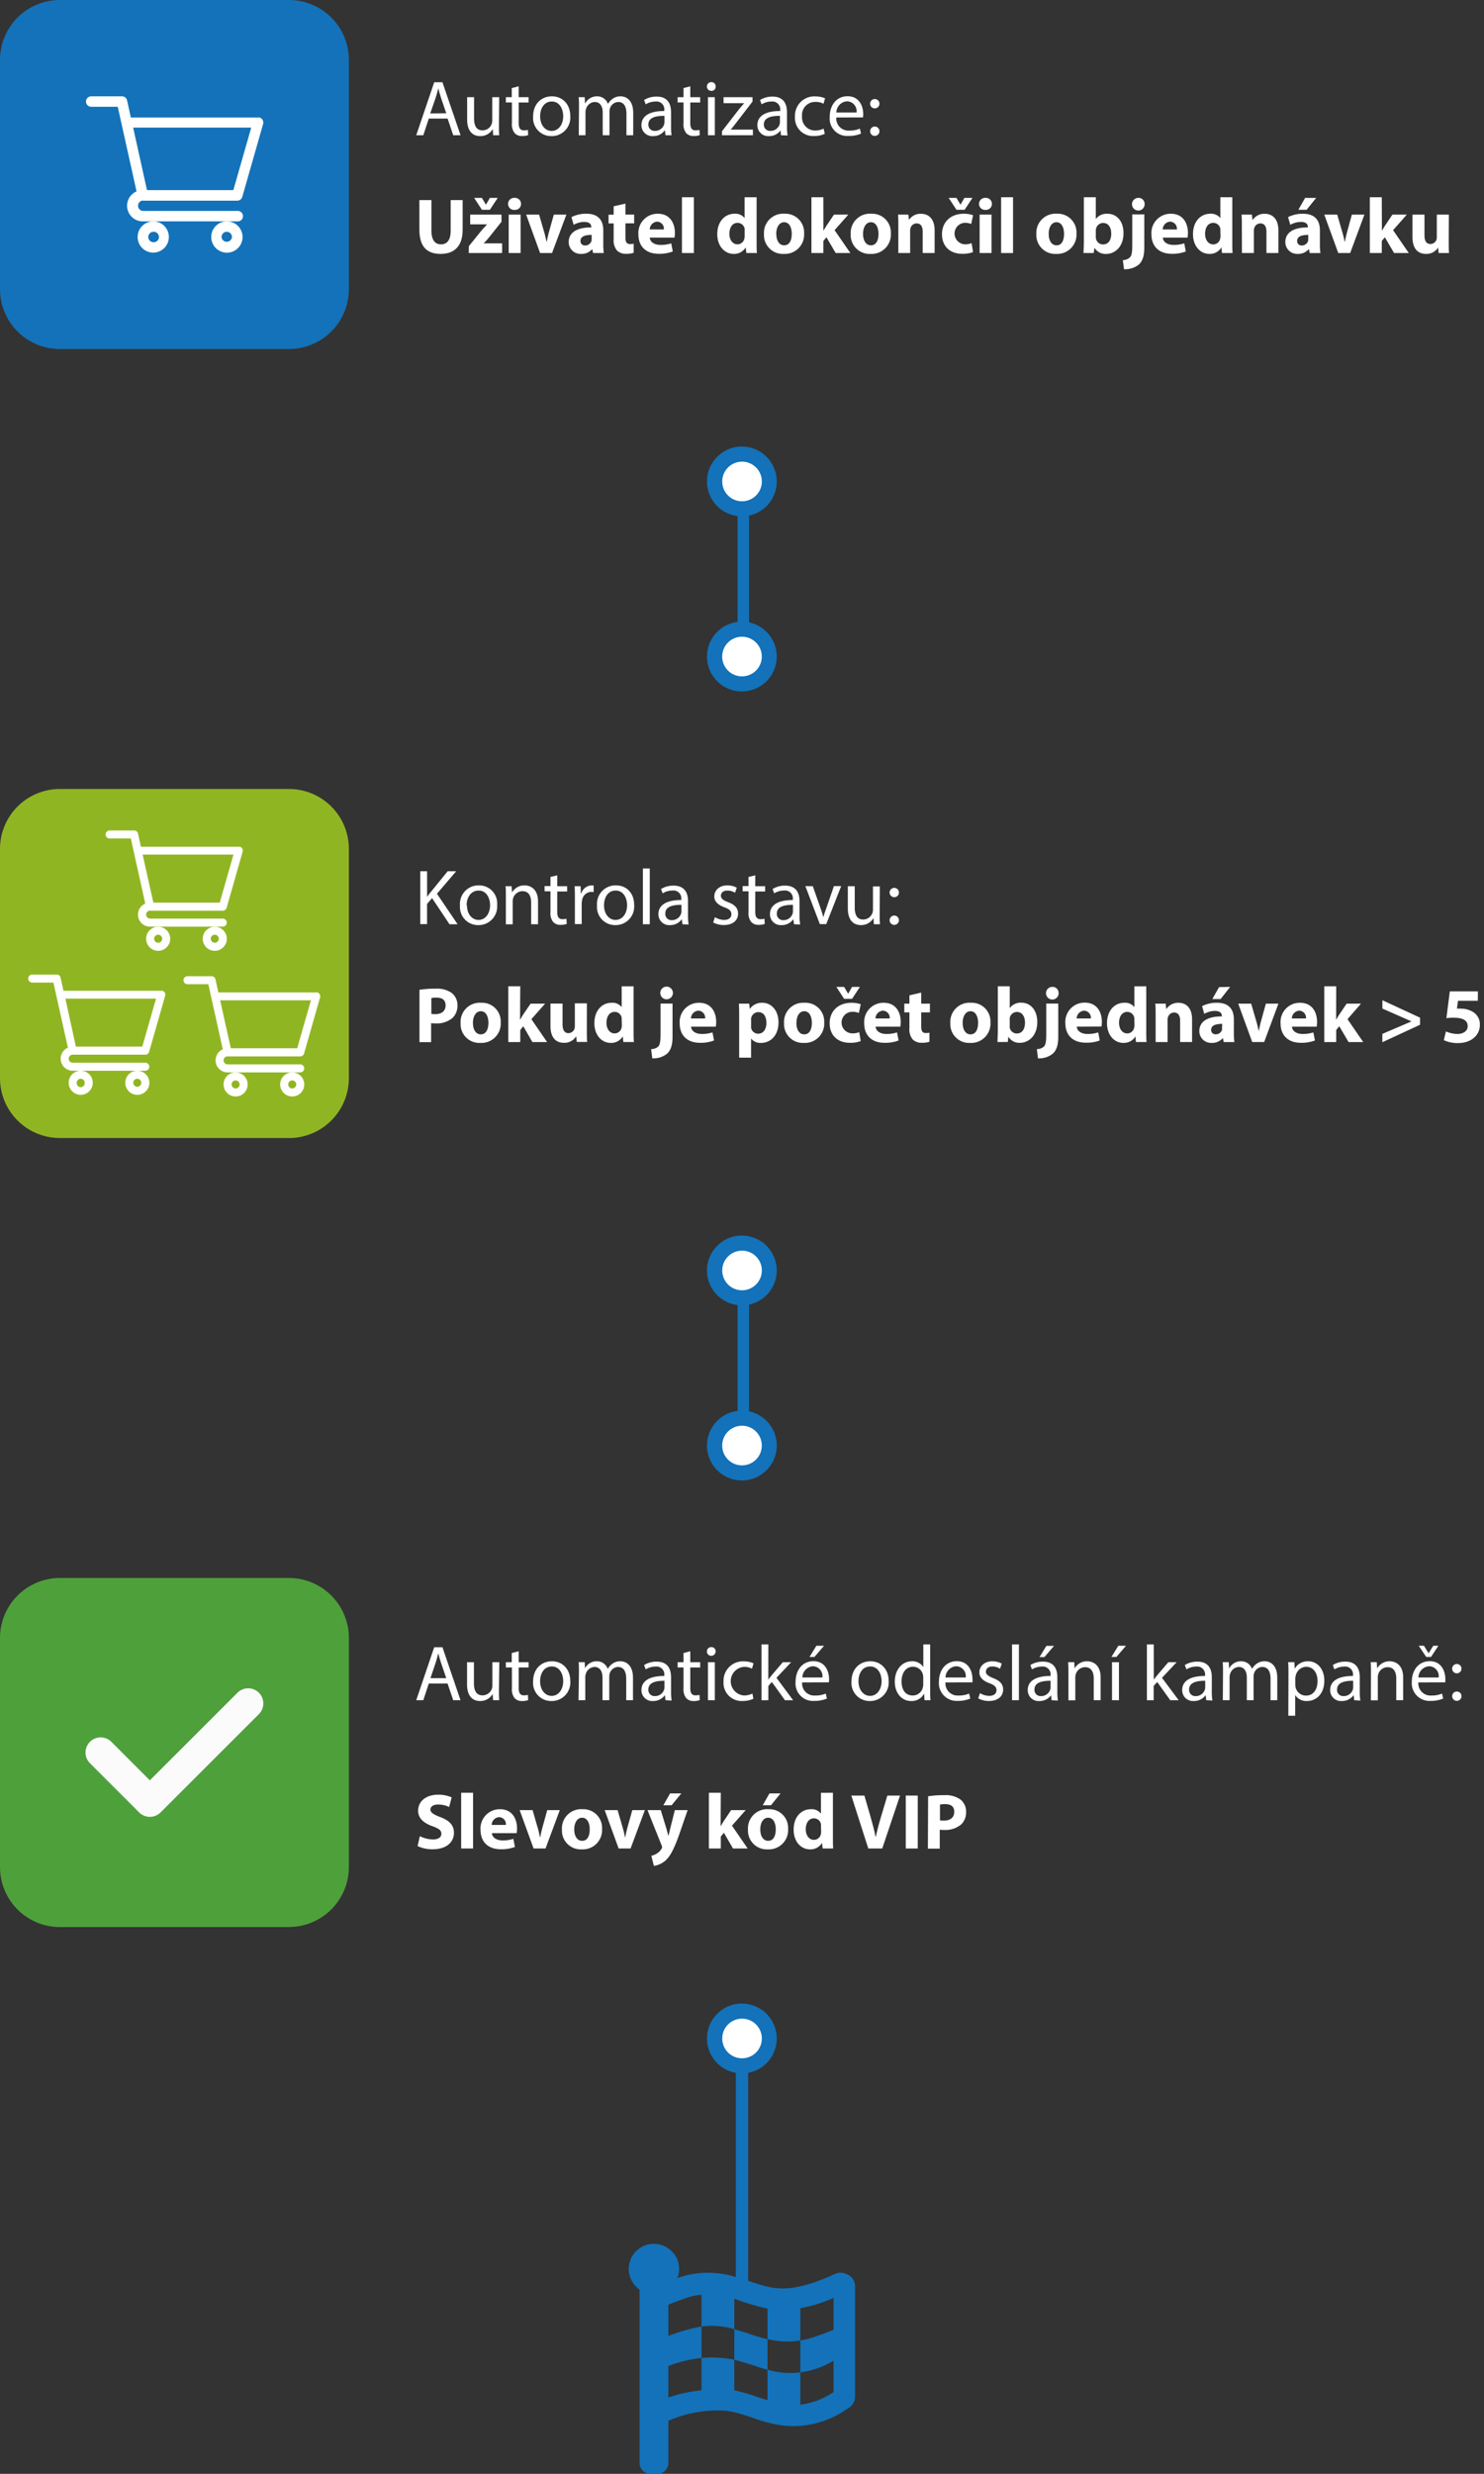 <svg id="Vrstva_1" data-name="Vrstva 1" xmlns="http://www.w3.org/2000/svg" viewBox="0 0 340.3 567.04"><rect x="0" y="0" width="340.3" height="567.04" fill="#333333" stroke="none"/><defs><style>.cls-1{fill:#4ea03b;}.cls-2{fill:#fbfbfb;}.cls-3{isolation:isolate;}.cls-4{fill:#fff;}.cls-5{fill:#90b523;}.cls-6{fill:#1372b9;}.cls-7,.cls-8{fill:none;stroke:#1372b9;stroke-miterlimit:10;}.cls-7{stroke-width:2.63px;}.cls-8{stroke-width:2.82px;}</style></defs><path id="Path_85" data-name="Path 85" class="cls-1" d="M66.31,441.71H13.69A13.74,13.74,0,0,1,0,428V375.39A13.74,13.74,0,0,1,13.69,361.7H66.31A13.74,13.74,0,0,1,80,375.39V428a13.74,13.74,0,0,1-13.69,13.69"/><path id="Path_86" data-name="Path 86" class="cls-2" d="M59.37,388a3.47,3.47,0,0,1,0,4.9h0L36.82,415.43a3.47,3.47,0,0,1-4.91,0h0L20.63,404.16a3.47,3.47,0,0,1,4.91-4.91l8.82,8.83L54.46,388a3.46,3.46,0,0,1,4.9,0Z"/><g id="Slevový_kód_VIP" data-name="Slevový kód VIP" class="cls-3"><g class="cls-3"><path class="cls-4" d="M96.28,420.88a7,7,0,0,0,3,.75c1.26,0,1.93-.52,1.93-1.31s-.58-1.19-2-1.71c-2-.7-3.33-1.82-3.33-3.58,0-2.07,1.73-3.66,4.59-3.66a7.52,7.52,0,0,1,3.1.61L103,414.2a5.69,5.69,0,0,0-2.54-.58c-1.19,0-1.76.54-1.76,1.17s.68,1.12,2.25,1.71c2.14.79,3.15,1.91,3.15,3.62,0,2-1.57,3.76-4.9,3.76a7.9,7.9,0,0,1-3.44-.73Z"/><path class="cls-4" d="M105.75,410.92h2.73V423.7h-2.73Z"/><path class="cls-4" d="M112.8,420.18c.09,1.13,1.21,1.67,2.49,1.67a7.91,7.91,0,0,0,2.43-.36l.36,1.86a8.92,8.92,0,0,1-3.19.53c-3,0-4.7-1.72-4.7-4.48a4.41,4.41,0,0,1,4.45-4.7c2.84,0,3.92,2.22,3.92,4.4a6.18,6.18,0,0,1-.09,1.08ZM116,418.3a1.59,1.59,0,0,0-1.55-1.78,1.81,1.81,0,0,0-1.7,1.78Z"/><path class="cls-4" d="M122.13,414.9l1.18,4.09a20.62,20.62,0,0,1,.51,2.14h.05c.15-.72.29-1.39.49-2.14l1.13-4.09h2.88l-3.27,8.8h-2.74l-3.2-8.8Z"/><path class="cls-4" d="M138.06,419.2a4.42,4.42,0,0,1-4.65,4.7,4.31,4.31,0,0,1-4.55-4.53,4.4,4.4,0,0,1,4.7-4.67A4.28,4.28,0,0,1,138.06,419.2Zm-6.38.09c0,1.52.63,2.65,1.81,2.65s1.74-1.06,1.74-2.65c0-1.31-.5-2.64-1.74-2.64S131.68,418,131.68,419.29Z"/><path class="cls-4" d="M141.62,414.9l1.19,4.09a18.25,18.25,0,0,1,.5,2.14h.06c.14-.72.29-1.39.48-2.14L145,414.9h2.88l-3.28,8.8h-2.74l-3.2-8.8Z"/><path class="cls-4" d="M151.52,414.9l1.32,4.32c.14.52.32,1.17.43,1.64h0c.13-.47.27-1.13.4-1.64l1.08-4.32h2.93l-2,5.8c-1.26,3.49-2.11,4.9-3.1,5.78a5.11,5.11,0,0,1-2.64,1.21l-.58-2.33a3.29,3.29,0,0,0,1.19-.47,3,3,0,0,0,1.13-1.1.68.68,0,0,0,.15-.39,1,1,0,0,0-.13-.45l-3.22-8.05Zm4.72-3.83L154,413.8h-1.89l1.55-2.73Z"/><path class="cls-4" d="M165.25,418.61h0c.2-.36.42-.72.63-1.06l1.78-2.65H171l-3.15,3.57,3.6,5.23h-3.37L166,420.09l-.71.86v2.75h-2.73V410.92h2.73Z"/><path class="cls-4" d="M180.72,419.2a4.42,4.42,0,0,1-4.65,4.7,4.31,4.31,0,0,1-4.55-4.53,4.4,4.4,0,0,1,4.7-4.67A4.28,4.28,0,0,1,180.72,419.2Zm-6.38.09c0,1.52.64,2.65,1.81,2.65s1.74-1.06,1.74-2.65c0-1.31-.5-2.64-1.74-2.64S174.34,418,174.34,419.29Zm4.65-8.22-2.2,2.73H174.9l1.55-2.73Z"/><path class="cls-4" d="M191,410.92v10.16c0,1,0,2,.07,2.62h-2.43l-.13-1.29h0a3.09,3.09,0,0,1-2.76,1.49c-2.09,0-3.76-1.78-3.76-4.52,0-3,1.83-4.68,3.94-4.68a2.67,2.67,0,0,1,2.32,1h0v-4.77Zm-2.74,7.71a4,4,0,0,0,0-.49,1.63,1.63,0,0,0-1.6-1.35c-1.24,0-1.89,1.12-1.89,2.5s.74,2.43,1.87,2.43a1.6,1.6,0,0,0,1.59-1.31,2.53,2.53,0,0,0,.07-.63Z"/><path class="cls-4" d="M199.11,423.7l-3.89-12.13h3l1.48,5.13c.41,1.44.79,2.83,1.08,4.34h.05c.31-1.46.69-2.9,1.1-4.28l1.55-5.19h2.91l-4.08,12.13Z"/><path class="cls-4" d="M210.45,411.57V423.7H207.7V411.57Z"/><path class="cls-4" d="M212.83,411.73a22.88,22.88,0,0,1,3.71-.25,5.82,5.82,0,0,1,3.71,1,3.55,3.55,0,0,1,1.29,2.81,3.86,3.86,0,0,1-1.11,2.88,5.66,5.66,0,0,1-4,1.28,8,8,0,0,1-.93-.05v4.33h-2.72Zm2.72,5.51a4.41,4.41,0,0,0,.91.07c1.46,0,2.36-.73,2.36-2s-.77-1.78-2.14-1.78a4.75,4.75,0,0,0-1.13.11Z"/></g></g><g id="Automatické_odeslání_kampaně:" data-name="Automatické odeslání kampaně:" class="cls-3"><g class="cls-3"><path class="cls-4" d="M98.33,385.89l-1.26,3.82H95.45l4.12-12.14h1.89l4.14,12.14h-1.67l-1.3-3.82Zm4-1.23-1.19-3.49c-.27-.79-.45-1.51-.63-2.21h0c-.18.72-.38,1.45-.62,2.19l-1.18,3.51Z"/><path class="cls-4" d="M114.41,387.33c0,.9,0,1.69.07,2.38h-1.41l-.09-1.43h0a3.29,3.29,0,0,1-2.88,1.62c-1.37,0-3-.75-3-3.81V381h1.58v4.83c0,1.65.51,2.77,2,2.77a2.3,2.3,0,0,0,2.09-1.44,2.33,2.33,0,0,0,.14-.81V381h1.59Z"/><path class="cls-4" d="M118.94,378.49V381h2.27v1.21h-2.27v4.7c0,1.08.31,1.69,1.19,1.69a3.31,3.31,0,0,0,.92-.11l.07,1.19a3.8,3.8,0,0,1-1.41.22,2.22,2.22,0,0,1-1.71-.67,3.23,3.23,0,0,1-.61-2.27V382.2H116V381h1.35V378.9Z"/><path class="cls-4" d="M130.77,385.28a4.25,4.25,0,0,1-4.34,4.62,4.14,4.14,0,0,1-4.18-4.48c0-2.92,1.91-4.63,4.32-4.63S130.77,382.61,130.77,385.28Zm-6.92.09c0,1.9,1.1,3.35,2.65,3.35s2.65-1.43,2.65-3.39c0-1.48-.74-3.35-2.61-3.35S123.85,383.71,123.85,385.37Z"/><path class="cls-4" d="M132.76,383.35c0-.9,0-1.64-.07-2.36h1.39l.07,1.4h0a3,3,0,0,1,2.74-1.6,2.58,2.58,0,0,1,2.47,1.75h0a3.7,3.7,0,0,1,1-1.14,3,3,0,0,1,1.92-.61c1.16,0,2.87.76,2.87,3.78v5.14h-1.55v-4.94c0-1.67-.62-2.68-1.89-2.68a2.07,2.07,0,0,0-1.88,1.44,2.68,2.68,0,0,0-.12.79v5.39h-1.55v-5.23c0-1.38-.61-2.39-1.82-2.39a2.16,2.16,0,0,0-2,1.58,2.24,2.24,0,0,0-.13.78v5.26h-1.55Z"/><path class="cls-4" d="M152.6,389.71l-.12-1.1h-.06a3.24,3.24,0,0,1-2.66,1.29,2.48,2.48,0,0,1-2.67-2.5c0-2.11,1.87-3.26,5.24-3.24V384a1.8,1.8,0,0,0-2-2,4.4,4.4,0,0,0-2.27.65l-.36-1a5.4,5.4,0,0,1,2.86-.78c2.67,0,3.32,1.82,3.32,3.57v3.26a12.2,12.2,0,0,0,.14,2.09Zm-.23-4.45c-1.73,0-3.69.27-3.69,2a1.4,1.4,0,0,0,1.49,1.51,2.16,2.16,0,0,0,2.11-1.46,1.76,1.76,0,0,0,.09-.5Z"/><path class="cls-4" d="M158.29,378.49V381h2.27v1.21h-2.27v4.7c0,1.08.3,1.69,1.19,1.69a3.31,3.31,0,0,0,.92-.11l.07,1.19a3.8,3.8,0,0,1-1.41.22,2.2,2.2,0,0,1-1.71-.67,3.23,3.23,0,0,1-.61-2.27V382.2h-1.35V381h1.35V378.9Z"/><path class="cls-4" d="M164.1,378.54a1,1,0,0,1-2,0,1,1,0,0,1,1-1A.94.94,0,0,1,164.1,378.54Zm-1.76,11.17V381h1.58v8.72Z"/><path class="cls-4" d="M172.76,389.38a5.73,5.73,0,0,1-2.5.51,4.14,4.14,0,0,1-4.34-4.45,4.43,4.43,0,0,1,4.68-4.63,5.39,5.39,0,0,1,2.2.45l-.36,1.23a3.63,3.63,0,0,0-1.84-.42,3.29,3.29,0,0,0,0,6.56,4.44,4.44,0,0,0,1.94-.44Z"/><path class="cls-4" d="M176.18,385h0c.21-.31.52-.69.77-1l2.56-3h1.91l-3.37,3.58,3.83,5.14H180l-3-4.18-.81.9v3.28h-1.57V376.92h1.57Z"/><path class="cls-4" d="M183.94,385.64a2.78,2.78,0,0,0,3,3,5.75,5.75,0,0,0,2.41-.45l.27,1.14a7.09,7.09,0,0,1-2.9.54,4,4,0,0,1-4.28-4.4c0-2.63,1.54-4.7,4.08-4.7,2.85,0,3.6,2.51,3.6,4.11a6,6,0,0,1-.05.74Zm4.64-1.14a2.25,2.25,0,0,0-2.19-2.57A2.61,2.61,0,0,0,184,384.5Zm.38-7.27-2.2,2.57h-1.13l1.58-2.57Z"/><path class="cls-4" d="M203.78,385.28a4.26,4.26,0,0,1-4.34,4.62,4.14,4.14,0,0,1-4.18-4.48c0-2.92,1.91-4.63,4.32-4.63S203.78,382.61,203.78,385.28Zm-6.92.09c0,1.9,1.1,3.35,2.65,3.35s2.65-1.43,2.65-3.39c0-1.48-.74-3.35-2.62-3.35S196.86,383.71,196.86,385.37Z"/><path class="cls-4" d="M213.3,376.92v10.53c0,.78,0,1.66.07,2.26H212l-.08-1.52h0a3.22,3.22,0,0,1-3,1.71c-2.11,0-3.73-1.78-3.73-4.43,0-2.89,1.78-4.68,3.91-4.68a2.91,2.91,0,0,1,2.63,1.34h0v-5.21Zm-1.59,7.62a2.55,2.55,0,0,0-.07-.67,2.32,2.32,0,0,0-2.29-1.83c-1.63,0-2.61,1.44-2.61,3.36s.87,3.23,2.58,3.23a2.39,2.39,0,0,0,2.32-1.9,2.45,2.45,0,0,0,.07-.68Z"/><path class="cls-4" d="M216.81,385.64a2.78,2.78,0,0,0,3,3,5.8,5.8,0,0,0,2.42-.45l.27,1.14a7.13,7.13,0,0,1-2.9.54,4.06,4.06,0,0,1-4.29-4.4c0-2.63,1.55-4.7,4.09-4.7,2.85,0,3.6,2.51,3.6,4.11a6,6,0,0,1,0,.74Zm4.64-1.14a2.25,2.25,0,0,0-2.2-2.57,2.62,2.62,0,0,0-2.43,2.57Z"/><path class="cls-4" d="M224.73,388.09a4.16,4.16,0,0,0,2.08.63c1.16,0,1.7-.58,1.7-1.3s-.45-1.17-1.62-1.6c-1.57-.56-2.31-1.43-2.31-2.47,0-1.41,1.14-2.56,3-2.56a4.45,4.45,0,0,1,2.14.54l-.4,1.16a3.33,3.33,0,0,0-1.78-.51c-.93,0-1.46.54-1.46,1.19s.53,1,1.66,1.48c1.51.57,2.29,1.33,2.29,2.62,0,1.54-1.19,2.62-3.26,2.62a5,5,0,0,1-2.45-.6Z"/><path class="cls-4" d="M232.07,376.92h1.58v12.79h-1.58Z"/><path class="cls-4" d="M241.14,389.71l-.12-1.1H241a3.24,3.24,0,0,1-2.66,1.29,2.48,2.48,0,0,1-2.67-2.5c0-2.11,1.88-3.26,5.24-3.24V384a1.8,1.8,0,0,0-2-2,4.43,4.43,0,0,0-2.27.65l-.36-1a5.41,5.41,0,0,1,2.87-.78c2.66,0,3.31,1.82,3.31,3.57v3.26a12.2,12.2,0,0,0,.14,2.09Zm-.23-4.45c-1.73,0-3.69.27-3.69,2a1.4,1.4,0,0,0,1.49,1.51,2.16,2.16,0,0,0,2.11-1.46,1.76,1.76,0,0,0,.09-.5Zm.79-8-2.2,2.57h-1.13l1.58-2.57Z"/><path class="cls-4" d="M245,383.35c0-.9,0-1.64-.07-2.36h1.41l.09,1.44h0a3.2,3.2,0,0,1,2.88-1.64c1.21,0,3.08.72,3.08,3.71v5.21h-1.58v-5c0-1.4-.53-2.57-2-2.57a2.25,2.25,0,0,0-2.12,1.62,2.1,2.1,0,0,0-.11.74v5.24H245Z"/><path class="cls-4" d="M258.21,377.23,256,379.8h-1.14l1.59-2.57ZM255,389.71V381h1.59v8.72Z"/><path class="cls-4" d="M264.58,385h0c.22-.31.53-.69.78-1l2.55-3h1.91l-3.36,3.58,3.83,5.14h-1.93l-3-4.18-.81.9v3.28H263V376.92h1.57Z"/><path class="cls-4" d="M276.6,389.71l-.12-1.1h-.06a3.24,3.24,0,0,1-2.66,1.29,2.48,2.48,0,0,1-2.67-2.5c0-2.11,1.87-3.26,5.24-3.24V384a1.8,1.8,0,0,0-2-2,4.4,4.4,0,0,0-2.27.65l-.36-1a5.4,5.4,0,0,1,2.86-.78c2.67,0,3.32,1.82,3.32,3.57v3.26a12.2,12.2,0,0,0,.14,2.09Zm-.23-4.45c-1.73,0-3.69.27-3.69,2a1.4,1.4,0,0,0,1.49,1.51,2.16,2.16,0,0,0,2.11-1.46,1.76,1.76,0,0,0,.09-.5Z"/><path class="cls-4" d="M280.45,383.35c0-.9,0-1.64-.07-2.36h1.39l.07,1.4h.05a3,3,0,0,1,2.74-1.6,2.58,2.58,0,0,1,2.47,1.75h0a3.68,3.68,0,0,1,1-1.14,3,3,0,0,1,1.93-.61c1.15,0,2.86.76,2.86,3.78v5.14h-1.54v-4.94c0-1.67-.62-2.68-1.9-2.68a2.05,2.05,0,0,0-1.87,1.44,2.68,2.68,0,0,0-.12.79v5.39h-1.55v-5.23c0-1.38-.61-2.39-1.82-2.39a2.16,2.16,0,0,0-2,1.58,2.24,2.24,0,0,0-.13.78v5.26h-1.55Z"/><path class="cls-4" d="M295.46,383.84c0-1.12,0-2-.07-2.85h1.42l.08,1.5h0a3.43,3.43,0,0,1,3.1-1.7c2.11,0,3.69,1.79,3.69,4.43,0,3.13-1.91,4.68-4,4.68a3.05,3.05,0,0,1-2.68-1.36h0v4.73h-1.57Zm1.57,2.32a4.31,4.31,0,0,0,.07.65,2.46,2.46,0,0,0,2.38,1.85c1.67,0,2.65-1.37,2.65-3.37,0-1.74-.92-3.24-2.6-3.24a2.52,2.52,0,0,0-2.39,2,2.26,2.26,0,0,0-.11.64Z"/><path class="cls-4" d="M310.53,389.71l-.12-1.1h-.06a3.24,3.24,0,0,1-2.66,1.29,2.48,2.48,0,0,1-2.67-2.5c0-2.11,1.87-3.26,5.24-3.24V384a1.8,1.8,0,0,0-2-2,4.4,4.4,0,0,0-2.27.65l-.36-1a5.4,5.4,0,0,1,2.86-.78c2.67,0,3.32,1.82,3.32,3.57v3.26a12.2,12.2,0,0,0,.14,2.09Zm-.23-4.45c-1.73,0-3.69.27-3.69,2a1.4,1.4,0,0,0,1.49,1.51,2.17,2.17,0,0,0,2.11-1.46,1.76,1.76,0,0,0,.09-.5Z"/><path class="cls-4" d="M314.38,383.35c0-.9,0-1.64-.07-2.36h1.4l.09,1.44h0a3.2,3.2,0,0,1,2.88-1.64c1.21,0,3.08.72,3.08,3.71v5.21h-1.58v-5c0-1.4-.53-2.57-2-2.57a2.25,2.25,0,0,0-2.13,1.62,2.37,2.37,0,0,0-.1.74v5.24h-1.59Z"/><path class="cls-4" d="M325.25,385.64a2.79,2.79,0,0,0,3,3,5.8,5.8,0,0,0,2.42-.45l.27,1.14a7.13,7.13,0,0,1-2.9.54,4.05,4.05,0,0,1-4.29-4.4c0-2.63,1.55-4.7,4.09-4.7,2.84,0,3.6,2.51,3.6,4.11,0,.32,0,.57-.05.74Zm4.65-1.14a2.25,2.25,0,0,0-2.2-2.57,2.62,2.62,0,0,0-2.43,2.57Zm-2.85-4.7-1.72-2.57h1.2l1.06,1.71h0l1.08-1.71h1.17l-1.69,2.57Z"/><path class="cls-4" d="M333,382.43a1.07,1.07,0,1,1,1.06,1.12A1.06,1.06,0,0,1,333,382.43Zm0,6.36a1.07,1.07,0,1,1,2.14,0,1.07,1.07,0,1,1-2.14,0Z"/></g></g><path id="Path_88" data-name="Path 88" class="cls-5" d="M66.31,260.85H13.69A13.73,13.73,0,0,1,0,247.17V194.54a13.73,13.73,0,0,1,13.69-13.69H66.31A13.73,13.73,0,0,1,80,194.54v52.63a13.74,13.74,0,0,1-13.69,13.69"/><path id="Path_89" data-name="Path 89" class="cls-4" d="M34.43,208.74H51.08a.93.93,0,0,0,.89-.66l3.67-12.86a.93.93,0,0,0-.64-1.14,1,1,0,0,0-.24,0H32.31l-.66-3a.9.9,0,0,0-.9-.72H25.24a.92.92,0,1,0,0,1.83H30l3.31,14.93a2.75,2.75,0,0,0,1.1,5.28H51.08a.92.92,0,1,0,0-1.84H34.43a.92.92,0,0,1,0-1.84Zm19.11-12.85-3.15,11H35.17l-2.46-11Z"/><path id="Path_90" data-name="Path 90" class="cls-4" d="M33.51,215.17a2.76,2.76,0,1,0,2.76-2.75A2.76,2.76,0,0,0,33.51,215.17Zm2.76-.92a.92.92,0,1,1-.92.92h0A.93.93,0,0,1,36.27,214.25Z"/><path id="Path_91" data-name="Path 91" class="cls-4" d="M46.49,215.17a2.76,2.76,0,1,0,2.76-2.75A2.76,2.76,0,0,0,46.49,215.17Zm2.76-.92a.92.92,0,1,1-.92.92h0A.92.92,0,0,1,49.25,214.25Z"/><path id="Path_92" data-name="Path 92" class="cls-4" d="M52.19,242.14H68.84a.93.93,0,0,0,.89-.67l3.67-12.85a.92.92,0,0,0-.63-1.14,1.07,1.07,0,0,0-.25,0H50.07l-.66-3a.92.92,0,0,0-.9-.72H43a.92.92,0,1,0,0,1.84h4.77l3.32,14.92a2.76,2.76,0,0,0,1.1,5.29H68.84a.92.92,0,0,0,0-1.84H52.19a.92.92,0,0,1,0-1.84ZM71.3,229.28l-3.15,11H52.93l-2.45-11Z"/><path id="Path_93" data-name="Path 93" class="cls-4" d="M51.27,248.57A2.76,2.76,0,1,0,54,245.81,2.75,2.75,0,0,0,51.27,248.57Zm2.76-.92a.92.92,0,1,1-.92.92.92.92,0,0,1,.92-.92Z"/><path id="Path_94" data-name="Path 94" class="cls-4" d="M64.25,248.57A2.76,2.76,0,1,0,67,245.81,2.75,2.75,0,0,0,64.25,248.57Zm2.76-.92a.92.92,0,1,1-.92.92h0a.92.92,0,0,1,.92-.92Z"/><path id="Path_95" data-name="Path 95" class="cls-4" d="M16.67,241.75H33.32a.91.91,0,0,0,.88-.66l3.68-12.86a.92.92,0,0,0-.63-1.13.73.73,0,0,0-.25,0H14.55l-.66-3a.9.9,0,0,0-.9-.71H7.48a.92.92,0,1,0,0,1.83h4.77l3.32,14.92a2.76,2.76,0,0,0,1.1,5.29H33.32a.92.92,0,1,0,0-1.84H16.67a.92.92,0,1,1,0-1.84ZM35.78,228.9l-3.15,11H17.4L15,228.9Z"/><path id="Path_96" data-name="Path 96" class="cls-4" d="M15.75,248.18a2.76,2.76,0,1,0,2.76-2.75A2.75,2.75,0,0,0,15.75,248.18Zm2.76-.92a.93.93,0,0,1,.91.92.92.92,0,1,1-1.83,0,.93.93,0,0,1,.91-.92Z"/><path id="Path_97" data-name="Path 97" class="cls-4" d="M28.73,248.18a2.76,2.76,0,1,0,2.75-2.75A2.75,2.75,0,0,0,28.73,248.18Zm2.75-.92a.93.93,0,0,1,.92.92.92.92,0,1,1-1.84,0,.93.93,0,0,1,.92-.92Z"/><g id="Pokud_je_počet_objednávek_5" data-name="Pokud je počet objednávek 5" class="cls-3"><g class="cls-3"><path class="cls-4" d="M96.19,226.88a21.55,21.55,0,0,1,3.71-.26,5.82,5.82,0,0,1,3.71,1,3.55,3.55,0,0,1,1.29,2.81,3.9,3.9,0,0,1-1.11,2.88,5.66,5.66,0,0,1-4,1.27,6.27,6.27,0,0,1-.93-.05v4.34H96.19Zm2.72,5.51a4.45,4.45,0,0,0,.92.07c1.45,0,2.35-.74,2.35-2s-.77-1.79-2.14-1.79a4.82,4.82,0,0,0-1.13.11Z"/><path class="cls-4" d="M114.82,234.35a4.42,4.42,0,0,1-4.64,4.7,4.31,4.31,0,0,1-4.56-4.54,4.39,4.39,0,0,1,4.7-4.66A4.28,4.28,0,0,1,114.82,234.35Zm-6.37.09c0,1.51.63,2.65,1.8,2.65S112,236,112,234.44c0-1.32-.5-2.65-1.74-2.65S108.45,233.14,108.45,234.44Z"/><path class="cls-4" d="M119.25,233.75h0c.2-.36.42-.72.63-1.06l1.79-2.64H125l-3.15,3.56,3.6,5.24h-3.37L120,235.23l-.7.87v2.75h-2.74V226.07h2.74Z"/><path class="cls-4" d="M134.57,236c0,1.16,0,2.09.07,2.83h-2.38l-.12-1.24h-.06a3.13,3.13,0,0,1-2.75,1.44c-1.79,0-3.1-1.12-3.1-3.84v-5.16H129v4.73c0,1.28.41,2.05,1.36,2.05a1.47,1.47,0,0,0,1.37-1,1.58,1.58,0,0,0,.09-.6v-5.23h2.76Z"/><path class="cls-4" d="M145.29,226.07v10.15c0,1,0,2,.08,2.63h-2.43l-.13-1.3h0a3.07,3.07,0,0,1-2.75,1.5c-2.09,0-3.76-1.78-3.76-4.52,0-3,1.83-4.68,3.94-4.68a2.65,2.65,0,0,1,2.32,1h0v-4.77Zm-2.73,7.7a3.88,3.88,0,0,0,0-.48,1.63,1.63,0,0,0-1.6-1.35c-1.24,0-1.89,1.11-1.89,2.5s.74,2.43,1.87,2.43a1.62,1.62,0,0,0,1.59-1.31,2.53,2.53,0,0,0,.07-.63Z"/><path class="cls-4" d="M149.31,240.47a2.42,2.42,0,0,0,1.62-.58c.39-.41.54-1.11.54-2.86v-7h2.75v7.63c0,1.93-.43,3.1-1.24,3.85a5,5,0,0,1-3.4,1.08Zm5-12.87a1.45,1.45,0,0,1-2.9,0,1.45,1.45,0,0,1,2.9,0Z"/><path class="cls-4" d="M158.47,235.32c.09,1.14,1.2,1.68,2.48,1.68a7.81,7.81,0,0,0,2.43-.36l.36,1.85a8.65,8.65,0,0,1-3.18.54c-3,0-4.7-1.73-4.7-4.48a4.4,4.4,0,0,1,4.44-4.7c2.85,0,3.93,2.21,3.93,4.39a6.09,6.09,0,0,1-.09,1.08Zm3.22-1.87a1.59,1.59,0,0,0-1.55-1.78,1.79,1.79,0,0,0-1.69,1.78Z"/><path class="cls-4" d="M169.5,233c0-1.15,0-2.14-.07-2.95h2.38l.12,1.22h0a3.36,3.36,0,0,1,2.93-1.42c1.93,0,3.66,1.67,3.66,4.48,0,3.21-2,4.72-4,4.72a2.74,2.74,0,0,1-2.29-1h0v4.38H169.5Zm2.74,2.07a3.18,3.18,0,0,0,0,.57,1.66,1.66,0,0,0,1.6,1.3c1.19,0,1.9-1,1.9-2.48s-.63-2.47-1.86-2.47a1.73,1.73,0,0,0-1.64,1.39,2.44,2.44,0,0,0,0,.48Z"/><path class="cls-4" d="M189,234.35a4.42,4.42,0,0,1-4.65,4.7,4.32,4.32,0,0,1-4.56-4.54,4.4,4.4,0,0,1,4.7-4.66A4.29,4.29,0,0,1,189,234.35Zm-6.38.09c0,1.51.63,2.65,1.8,2.65s1.75-1.07,1.75-2.65c0-1.32-.51-2.65-1.75-2.65S182.64,233.14,182.64,234.44Z"/><path class="cls-4" d="M197.37,238.63a6.62,6.62,0,0,1-2.45.4c-2.85,0-4.67-1.73-4.67-4.5,0-2.58,1.77-4.68,5.05-4.68a6.17,6.17,0,0,1,2.08.34l-.43,2a3.8,3.8,0,0,0-1.53-.27,2.47,2.47,0,0,0,.06,4.94,4.24,4.24,0,0,0,1.56-.27Zm-3.8-9.68-1.78-2.74h1.78l.92,1.57h0l.9-1.57h1.8l-1.8,2.74Z"/><path class="cls-4" d="M200.79,235.32c.09,1.14,1.2,1.68,2.48,1.68a7.86,7.86,0,0,0,2.43-.36l.36,1.85a8.7,8.7,0,0,1-3.19.54c-3,0-4.7-1.73-4.7-4.48a4.41,4.41,0,0,1,4.45-4.7c2.85,0,3.93,2.21,3.93,4.39a7.24,7.24,0,0,1-.09,1.08Zm3.22-1.87a1.59,1.59,0,0,0-1.55-1.78,1.79,1.79,0,0,0-1.69,1.78Z"/><path class="cls-4" d="M211.24,227.52v2.53h2v2h-2v3.19c0,1.06.26,1.55,1.08,1.55a3.91,3.91,0,0,0,.81-.08l0,2.08a5.5,5.5,0,0,1-1.78.23,2.84,2.84,0,0,1-2.05-.76,3.6,3.6,0,0,1-.76-2.61v-3.6h-1.17v-2h1.17v-1.91Z"/><path class="cls-4" d="M227.12,234.35a4.42,4.42,0,0,1-4.64,4.7,4.31,4.31,0,0,1-4.56-4.54,4.39,4.39,0,0,1,4.7-4.66A4.28,4.28,0,0,1,227.12,234.35Zm-6.37.09c0,1.51.63,2.65,1.8,2.65s1.74-1.07,1.74-2.65c0-1.32-.5-2.65-1.74-2.65S220.75,233.14,220.75,234.44Z"/><path class="cls-4" d="M228.74,238.85c0-.58.07-1.64.07-2.63V226.07h2.74v5h0a3.1,3.1,0,0,1,2.67-1.24c2.1,0,3.65,1.74,3.64,4.44,0,3.17-2,4.76-4,4.76a2.92,2.92,0,0,1-2.64-1.42h0l-.11,1.22Zm2.81-3.75a2.38,2.38,0,0,0,0,.49,1.66,1.66,0,0,0,1.6,1.3c1.17,0,1.89-.9,1.89-2.49,0-1.37-.61-2.45-1.89-2.45a1.7,1.7,0,0,0-1.6,1.35,2.84,2.84,0,0,0,0,.51Z"/><path class="cls-4" d="M237.76,240.47a2.42,2.42,0,0,0,1.62-.58c.39-.41.54-1.11.54-2.86v-7h2.75v7.63c0,1.93-.43,3.1-1.24,3.85a5,5,0,0,1-3.4,1.08Zm5-12.87a1.45,1.45,0,1,1-1.44-1.39A1.35,1.35,0,0,1,242.74,227.6Z"/><path class="cls-4" d="M246.92,235.32c.09,1.14,1.2,1.68,2.48,1.68a7.81,7.81,0,0,0,2.43-.36l.36,1.85A8.65,8.65,0,0,1,249,239c-3,0-4.7-1.73-4.7-4.48a4.4,4.4,0,0,1,4.45-4.7c2.84,0,3.92,2.21,3.92,4.39a6.09,6.09,0,0,1-.09,1.08Zm3.22-1.87a1.59,1.59,0,0,0-1.55-1.78,1.79,1.79,0,0,0-1.69,1.78Z"/><path class="cls-4" d="M262.85,226.07v10.15c0,1,0,2,.07,2.63h-2.43l-.12-1.3h0a3.08,3.08,0,0,1-2.75,1.5c-2.09,0-3.77-1.78-3.77-4.52,0-3,1.84-4.68,3.94-4.68a2.67,2.67,0,0,1,2.33,1h0v-4.77Zm-2.74,7.7a3.87,3.87,0,0,0,0-.48,1.64,1.64,0,0,0-1.6-1.35c-1.25,0-1.9,1.11-1.9,2.5s.74,2.43,1.88,2.43a1.6,1.6,0,0,0,1.58-1.31,2.14,2.14,0,0,0,.07-.63Z"/><path class="cls-4" d="M265,232.85c0-1.09,0-2-.07-2.8h2.38l.12,1.2h.06a3.22,3.22,0,0,1,2.72-1.4c1.8,0,3.15,1.19,3.15,3.78v5.22h-2.74V234c0-1.13-.39-1.91-1.38-1.91a1.46,1.46,0,0,0-1.39,1,1.9,1.9,0,0,0-.11.68v5.08H265Z"/><path class="cls-4" d="M280.6,238.85l-.16-.88h-.06a3.17,3.17,0,0,1-2.52,1.08,2.7,2.7,0,0,1-2.84-2.7c0-2.29,2.05-3.39,5.16-3.37v-.13c0-.46-.25-1.13-1.6-1.13a5,5,0,0,0-2.43.67l-.5-1.77a7.27,7.27,0,0,1,3.42-.77c2.93,0,3.87,1.73,3.87,3.8v3.06a13.81,13.81,0,0,0,.12,2.14Zm-.33-4.16c-1.44,0-2.55.32-2.55,1.39a1,1,0,0,0,1.08,1,1.5,1.5,0,0,0,1.42-1,1.74,1.74,0,0,0,0-.47Zm1.82-8.48L279.9,229H278l1.55-2.74Z"/><path class="cls-4" d="M286.91,230.05l1.19,4.08a20.62,20.62,0,0,1,.51,2.14h.05c.15-.71.29-1.38.49-2.14l1.13-4.08h2.88l-3.27,8.8h-2.74l-3.21-8.8Z"/><path class="cls-4" d="M296.26,235.32c.09,1.14,1.2,1.68,2.48,1.68a7.86,7.86,0,0,0,2.43-.36l.36,1.85a8.69,8.69,0,0,1-3.18.54c-3,0-4.7-1.73-4.7-4.48a4.4,4.4,0,0,1,4.44-4.7c2.85,0,3.93,2.21,3.93,4.39a7.24,7.24,0,0,1-.09,1.08Zm3.22-1.87a1.59,1.59,0,0,0-1.55-1.78,1.79,1.79,0,0,0-1.69,1.78Z"/><path class="cls-4" d="M306.39,233.75h0c.19-.36.41-.72.63-1.06l1.78-2.64h3.29L309,233.61l3.6,5.24h-3.36l-2.13-3.62-.7.87v2.75h-2.74V226.07h2.74Z"/><path class="cls-4" d="M325.63,234.89l-8.64,4v-1.91l6.68-2.86v0L317,231.18v-1.91l8.64,4Z"/><path class="cls-4" d="M338.88,229.4h-4.54l-.25,1.8a4.59,4.59,0,0,1,.76,0,5.31,5.31,0,0,1,3.08.85,3.32,3.32,0,0,1,1.42,2.93c0,2.18-1.87,4.11-5,4.11a7.45,7.45,0,0,1-3.26-.67l.48-2a6.82,6.82,0,0,0,2.65.58c1.13,0,2.34-.54,2.34-1.79s-1-1.94-3.29-1.94a9.29,9.29,0,0,0-1.59.11l.78-6.14h6.44Z"/></g></g><g id="Kontrola_stavu:" data-name="Kontrola stavu:" class="cls-3"><g class="cls-3"><path class="cls-4" d="M96.37,199.71h1.57v5.86h0c.32-.47.65-.9,1-1.3l3.71-4.56h1.95l-4.4,5.15,4.74,7h-1.86l-4-6-1.15,1.33v4.63H96.37Z"/><path class="cls-4" d="M114,207.42a4.27,4.27,0,0,1-4.34,4.63,4.15,4.15,0,0,1-4.18-4.49,4.25,4.25,0,0,1,4.32-4.62A4.13,4.13,0,0,1,114,207.42Zm-6.92.09c0,1.91,1.1,3.35,2.65,3.35s2.65-1.42,2.65-3.39c0-1.47-.74-3.34-2.61-3.34S107,205.85,107,207.51Z"/><path class="cls-4" d="M116,205.49c0-.9,0-1.63-.07-2.35h1.4l.09,1.44h0a3.2,3.2,0,0,1,2.88-1.64c1.21,0,3.08.72,3.08,3.71v5.2h-1.58v-5c0-1.41-.53-2.58-2-2.58a2.26,2.26,0,0,0-2.13,1.62,2.37,2.37,0,0,0-.1.74v5.24H116Z"/><path class="cls-4" d="M127.78,200.63v2.51h2.27v1.2h-2.27V209c0,1.08.3,1.69,1.19,1.69a3.85,3.85,0,0,0,.92-.1l.07,1.18a3.84,3.84,0,0,1-1.41.22,2.17,2.17,0,0,1-1.71-.67,3.2,3.2,0,0,1-.61-2.26v-4.76h-1.35v-1.2h1.35v-2.09Z"/><path class="cls-4" d="M131.83,205.85c0-1,0-1.9-.07-2.71h1.38l.06,1.71h.07a2.61,2.61,0,0,1,2.41-1.91,2,2,0,0,1,.45.05v1.5a2.12,2.12,0,0,0-.54-.06,2.21,2.21,0,0,0-2.12,2,3.88,3.88,0,0,0-.08.73v4.65h-1.56Z"/><path class="cls-4" d="M145.42,207.42a4.26,4.26,0,0,1-4.34,4.63,4.15,4.15,0,0,1-4.18-4.49,4.26,4.26,0,0,1,4.33-4.62C143.73,202.94,145.42,204.76,145.42,207.42Zm-6.91.09c0,1.91,1.09,3.35,2.64,3.35s2.65-1.42,2.65-3.39c0-1.47-.74-3.34-2.61-3.34S138.51,205.85,138.51,207.51Z"/><path class="cls-4" d="M147.42,199.07H149v12.78h-1.58Z"/><path class="cls-4" d="M156.49,211.85l-.13-1.1h-.05a3.24,3.24,0,0,1-2.67,1.3,2.48,2.48,0,0,1-2.66-2.5c0-2.11,1.87-3.26,5.24-3.25v-.18a1.79,1.79,0,0,0-2-2,4.31,4.31,0,0,0-2.27.65l-.36-1a5.38,5.38,0,0,1,2.86-.77c2.67,0,3.32,1.82,3.32,3.56v3.26a12.06,12.06,0,0,0,.14,2.09Zm-.23-4.45c-1.73,0-3.7.27-3.7,2a1.41,1.41,0,0,0,1.5,1.51,2.18,2.18,0,0,0,2.11-1.46,1.76,1.76,0,0,0,.09-.5Z"/><path class="cls-4" d="M163.94,210.23a4.13,4.13,0,0,0,2.09.63c1.15,0,1.69-.58,1.69-1.3s-.45-1.17-1.62-1.6c-1.57-.56-2.3-1.42-2.3-2.47,0-1.4,1.13-2.55,3-2.55a4.38,4.38,0,0,1,2.15.54l-.4,1.15a3.34,3.34,0,0,0-1.78-.5c-.94,0-1.46.54-1.46,1.18s.52,1.05,1.65,1.48c1.52.58,2.29,1.33,2.29,2.63,0,1.53-1.19,2.61-3.26,2.61a5,5,0,0,1-2.45-.59Z"/><path class="cls-4" d="M173.19,200.63v2.51h2.27v1.2h-2.27V209c0,1.08.31,1.69,1.19,1.69a3.85,3.85,0,0,0,.92-.1l.07,1.18a3.78,3.78,0,0,1-1.4.22,2.16,2.16,0,0,1-1.71-.67,3.2,3.2,0,0,1-.62-2.26v-4.76h-1.35v-1.2h1.35v-2.09Z"/><path class="cls-4" d="M182.07,211.85l-.13-1.1h-.05a3.25,3.25,0,0,1-2.67,1.3,2.48,2.48,0,0,1-2.66-2.5c0-2.11,1.87-3.26,5.24-3.25v-.18a1.79,1.79,0,0,0-2-2,4.31,4.31,0,0,0-2.27.65l-.36-1a5.38,5.38,0,0,1,2.86-.77c2.66,0,3.31,1.82,3.31,3.56v3.26a12,12,0,0,0,.15,2.09Zm-.24-4.45c-1.73,0-3.69.27-3.69,2a1.41,1.41,0,0,0,1.5,1.51,2.16,2.16,0,0,0,2.1-1.46,1.47,1.47,0,0,0,.09-.5Z"/><path class="cls-4" d="M186.39,203.14,188.1,208c.28.79.52,1.52.7,2.24h0c.2-.72.45-1.45.74-2.24l1.69-4.89h1.66l-3.42,8.71H188l-3.32-8.71Z"/><path class="cls-4" d="M201.72,209.47c0,.9,0,1.7.08,2.38h-1.41l-.09-1.42h0a3.27,3.27,0,0,1-2.88,1.62c-1.36,0-3-.76-3-3.82v-5.09H196V208c0,1.66.51,2.77,1.95,2.77a2.26,2.26,0,0,0,2.08-1.44,2.29,2.29,0,0,0,.15-.81v-5.34h1.58Z"/><path class="cls-4" d="M204,204.58a1.07,1.07,0,1,1,2.14,0,1.07,1.07,0,1,1-2.14,0Zm0,6.35a1.07,1.07,0,1,1,2.14,0,1.07,1.07,0,1,1-2.14,0Z"/></g></g><path id="Path_99" data-name="Path 99" class="cls-6" d="M66.31,80H13.69A13.72,13.72,0,0,1,0,66.31V13.68A13.73,13.73,0,0,1,13.69,0H66.31A13.73,13.73,0,0,1,80,13.68V66.32A13.73,13.73,0,0,1,66.31,80"/><path id="Path_100" data-name="Path 100" class="cls-4" d="M32.75,46H54.41a1.21,1.21,0,0,0,1.15-.87l4.78-16.72a1.21,1.21,0,0,0-.84-1.48,1.12,1.12,0,0,0-.32,0H30L29.14,23A1.19,1.19,0,0,0,28,22.08H20.81a1.2,1.2,0,0,0,0,2.39H27c.15.68,4.09,18.39,4.31,19.4a3.58,3.58,0,0,0,1.43,6.87H54.41a1.2,1.2,0,1,0,0-2.39H32.75a1.2,1.2,0,0,1,0-2.39ZM57.61,29.25l-4.1,14.33H33.71L30.53,29.25Z"/><path id="Path_101" data-name="Path 101" class="cls-4" d="M31.56,54.33a3.58,3.58,0,1,0,3.58-3.59A3.58,3.58,0,0,0,31.56,54.33Zm3.58-1.2a1.2,1.2,0,1,1,0,2.39A1.19,1.19,0,0,1,34,54.33,1.2,1.2,0,0,1,35.14,53.13Z"/><path id="Path_102" data-name="Path 102" class="cls-4" d="M48.44,54.33A3.59,3.59,0,1,0,52,50.74,3.58,3.58,0,0,0,48.44,54.33ZM52,53.13a1.2,1.2,0,0,1,1.19,1.2,1.2,1.2,0,0,1-2.39,0,1.21,1.21,0,0,1,1.2-1.2Z"/><g id="Uživatel_dokončil_objednávku" data-name="Uživatel dokončil objednávku" class="cls-3"><g class="cls-3"><path class="cls-4" d="M98.93,45.86v7c0,2.09.79,3.15,2.19,3.15s2.23-1,2.23-3.15v-7h2.74v6.81c0,3.74-1.89,5.53-5.06,5.53s-4.86-1.7-4.86-5.57V45.86Z"/><path class="cls-4" d="M107.51,56.43,110.28,53c.51-.6.9-1,1.41-1.57v0h-3.87V49.19H115v1.64l-2.65,3.33a17.63,17.63,0,0,1-1.44,1.62v0h4.23V58h-7.65Zm3-8.34-1.78-2.73h1.78l.92,1.56h0l.9-1.56h1.8l-1.8,2.73Z"/><path class="cls-4" d="M119.48,46.74A1.37,1.37,0,0,1,118,48.11a1.38,1.38,0,1,1,0-2.75A1.37,1.37,0,0,1,119.48,46.74ZM116.65,58V49.19h2.74V58Z"/><path class="cls-4" d="M123.62,49.19l1.19,4.09a18.25,18.25,0,0,1,.5,2.14h.06c.14-.72.29-1.38.48-2.14L127,49.19h2.88L126.59,58h-2.74l-3.2-8.81Z"/><path class="cls-4" d="M136,58l-.17-.88h-.05a3.19,3.19,0,0,1-2.52,1.08,2.71,2.71,0,0,1-2.85-2.71c0-2.28,2.06-3.38,5.17-3.36V52c0-.47-.25-1.13-1.6-1.13a4.93,4.93,0,0,0-2.43.66l-.51-1.76a7.33,7.33,0,0,1,3.43-.78c2.93,0,3.87,1.73,3.87,3.8v3.06a13.87,13.87,0,0,0,.12,2.15Zm-.33-4.16c-1.44,0-2.56.32-2.56,1.38a1,1,0,0,0,1.09,1.05,1.5,1.5,0,0,0,1.42-1,2.34,2.34,0,0,0,.05-.47Z"/><path class="cls-4" d="M143.42,46.67v2.52h2v2h-2V54.4c0,1.06.25,1.54,1.08,1.54a4.19,4.19,0,0,0,.81-.07l0,2.07a5.19,5.19,0,0,1-1.78.24,2.83,2.83,0,0,1-2.05-.76,3.62,3.62,0,0,1-.76-2.61v-3.6h-1.17v-2h1.17V47.28Z"/><path class="cls-4" d="M149,54.47c.09,1.13,1.21,1.67,2.49,1.67a7.62,7.62,0,0,0,2.43-.36l.36,1.86a8.7,8.7,0,0,1-3.19.54c-3,0-4.7-1.73-4.7-4.49a4.41,4.41,0,0,1,4.45-4.7c2.84,0,3.92,2.22,3.92,4.4a6.09,6.09,0,0,1-.09,1.08Zm3.23-1.87a1.6,1.6,0,0,0-1.55-1.79A1.81,1.81,0,0,0,149,52.6Z"/><path class="cls-4" d="M156.38,45.21h2.74V58h-2.74Z"/><path class="cls-4" d="M173.5,45.21V55.37c0,1,0,2,.07,2.63h-2.43L171,56.7h0a3.08,3.08,0,0,1-2.75,1.5c-2.09,0-3.77-1.79-3.77-4.52,0-3,1.84-4.69,3.95-4.69a2.69,2.69,0,0,1,2.32,1h0V45.21Zm-2.74,7.71a4.15,4.15,0,0,0,0-.49,1.66,1.66,0,0,0-1.61-1.35c-1.24,0-1.89,1.12-1.89,2.51S168,56,169.11,56a1.6,1.6,0,0,0,1.58-1.32,2.1,2.1,0,0,0,.07-.63Z"/><path class="cls-4" d="M184.39,53.5a4.42,4.42,0,0,1-4.64,4.7,4.32,4.32,0,0,1-4.56-4.54,4.4,4.4,0,0,1,4.7-4.67A4.29,4.29,0,0,1,184.39,53.5Zm-6.37.09c0,1.51.63,2.64,1.8,2.64s1.74-1.06,1.74-2.64c0-1.32-.5-2.65-1.74-2.65S178,52.29,178,53.59Z"/><path class="cls-4" d="M188.82,52.9h0c.2-.36.42-.72.63-1.06l1.79-2.65h3.29l-3.15,3.57L195,58h-3.37l-2.12-3.62-.7.86V58h-2.74V45.21h2.74Z"/><path class="cls-4" d="M204.28,53.5a4.42,4.42,0,0,1-4.65,4.7,4.32,4.32,0,0,1-4.55-4.54,4.4,4.4,0,0,1,4.7-4.67A4.29,4.29,0,0,1,204.28,53.5Zm-6.37.09c0,1.51.63,2.64,1.8,2.64s1.74-1.06,1.74-2.64c0-1.32-.5-2.65-1.74-2.65S197.91,52.29,197.91,53.59Z"/><path class="cls-4" d="M206,52c0-1.1,0-2-.07-2.81h2.37l.13,1.21h0A3.22,3.22,0,0,1,211.17,49c1.8,0,3.15,1.19,3.15,3.79V58h-2.73V53.12c0-1.14-.4-1.91-1.39-1.91a1.46,1.46,0,0,0-1.39,1,1.91,1.91,0,0,0-.1.68V58H206Z"/><path class="cls-4" d="M223.13,57.78a6.62,6.62,0,0,1-2.45.4c-2.85,0-4.67-1.73-4.67-4.5,0-2.58,1.77-4.69,5.05-4.69a6.17,6.17,0,0,1,2.08.35l-.43,2a3.8,3.8,0,0,0-1.53-.27,2.47,2.47,0,0,0,.06,4.93,4,4,0,0,0,1.56-.27Zm-3.8-9.69-1.79-2.73h1.79l.92,1.56h0l.9-1.56H223l-1.8,2.73Z"/><path class="cls-4" d="M227.46,46.74A1.37,1.37,0,0,1,226,48.11a1.38,1.38,0,1,1,0-2.75A1.37,1.37,0,0,1,227.46,46.74ZM224.64,58V49.19h2.73V58Z"/><path class="cls-4" d="M229.57,45.21h2.73V58h-2.73Z"/><path class="cls-4" d="M246.85,53.5a4.42,4.42,0,0,1-4.65,4.7,4.32,4.32,0,0,1-4.55-4.54,4.4,4.4,0,0,1,4.7-4.67A4.29,4.29,0,0,1,246.85,53.5Zm-6.37.09c0,1.51.63,2.64,1.8,2.64S244,55.17,244,53.59c0-1.32-.5-2.65-1.74-2.65S240.48,52.29,240.48,53.59Z"/><path class="cls-4" d="M248.47,58c0-.58.07-1.64.07-2.63V45.21h2.74v5h0A3.1,3.1,0,0,1,254,49c2.1,0,3.65,1.75,3.63,4.45,0,3.17-2,4.76-4,4.76a2.92,2.92,0,0,1-2.65-1.43h0L250.79,58Zm2.81-3.75a1.89,1.89,0,0,0,.05.49,1.65,1.65,0,0,0,1.6,1.29c1.17,0,1.89-.9,1.89-2.48,0-1.37-.61-2.45-1.89-2.45a1.69,1.69,0,0,0-1.6,1.35,2.1,2.1,0,0,0-.05.51Z"/><path class="cls-4" d="M257.48,59.62A2.45,2.45,0,0,0,259.1,59c.4-.41.54-1.12.54-2.86v-7h2.76v7.64c0,1.92-.43,3.09-1.24,3.85a5,5,0,0,1-3.41,1.08Zm5-12.88A1.45,1.45,0,1,1,261,45.36,1.36,1.36,0,0,1,262.47,46.74Z"/><path class="cls-4" d="M266.65,54.47c.09,1.13,1.2,1.67,2.48,1.67a7.57,7.57,0,0,0,2.43-.36l.36,1.86a8.69,8.69,0,0,1-3.18.54c-3,0-4.7-1.73-4.7-4.49a4.41,4.41,0,0,1,4.44-4.7c2.85,0,3.93,2.22,3.93,4.4a7.24,7.24,0,0,1-.09,1.08Zm3.22-1.87a1.6,1.6,0,0,0-1.55-1.79,1.8,1.8,0,0,0-1.69,1.79Z"/><path class="cls-4" d="M282.58,45.21V55.37c0,1,0,2,.07,2.63h-2.43l-.13-1.3h0a3.08,3.08,0,0,1-2.76,1.5c-2.09,0-3.76-1.79-3.76-4.52,0-3,1.84-4.69,3.94-4.69a2.71,2.71,0,0,1,2.33,1h0V45.21Zm-2.74,7.71c0-.14,0-.34,0-.49a1.66,1.66,0,0,0-1.61-1.35c-1.24,0-1.89,1.12-1.89,2.51s.74,2.43,1.88,2.43a1.6,1.6,0,0,0,1.58-1.32,2.48,2.48,0,0,0,.07-.63Z"/><path class="cls-4" d="M284.77,52c0-1.1,0-2-.07-2.81h2.38l.12,1.21h.06A3.22,3.22,0,0,1,290,49c1.8,0,3.15,1.19,3.15,3.79V58h-2.74V53.12c0-1.14-.4-1.91-1.39-1.91a1.45,1.45,0,0,0-1.38,1,1.9,1.9,0,0,0-.11.68V58h-2.74Z"/><path class="cls-4" d="M300.33,58l-.17-.88h-.05a3.19,3.19,0,0,1-2.52,1.08,2.71,2.71,0,0,1-2.85-2.71c0-2.28,2.06-3.38,5.17-3.36V52c0-.47-.25-1.13-1.6-1.13a5,5,0,0,0-2.43.66l-.51-1.76A7.33,7.33,0,0,1,298.8,49c2.93,0,3.87,1.73,3.87,3.8v3.06a13.87,13.87,0,0,0,.12,2.15ZM300,53.84c-1.44,0-2.55.32-2.55,1.38a1,1,0,0,0,1.08,1.05,1.5,1.5,0,0,0,1.42-1,2.34,2.34,0,0,0,.05-.47Zm1.82-8.48-2.2,2.73h-1.89l1.55-2.73Z"/><path class="cls-4" d="M306.64,49.19l1.19,4.09a20.62,20.62,0,0,1,.51,2.14h.05c.14-.72.29-1.38.49-2.14L310,49.19h2.88L309.61,58h-2.73l-3.21-8.81Z"/><path class="cls-4" d="M316.89,52.9h0c.2-.36.42-.72.63-1.06l1.78-2.65h3.3l-3.15,3.57,3.6,5.24h-3.37l-2.12-3.62-.7.86V58h-2.74V45.21h2.74Z"/><path class="cls-4" d="M332.21,55.17c0,1.15,0,2.09.07,2.83H329.9l-.13-1.25h0A3.14,3.14,0,0,1,327,58.2c-1.79,0-3.1-1.12-3.1-3.84V49.19h2.75v4.74c0,1.28.42,2,1.37,2a1.47,1.47,0,0,0,1.37-.95,1.61,1.61,0,0,0,.09-.6V49.19h2.76Z"/></g></g><g id="Automatizace:" class="cls-3"><g class="cls-3"><path class="cls-4" d="M98.33,27.18,97.07,31H95.45l4.12-12.14h1.89L105.61,31h-1.68l-1.29-3.82Zm4-1.22-1.19-3.5c-.27-.79-.45-1.51-.63-2.21h0c-.18.72-.38,1.46-.62,2.19L98.66,26Z"/><path class="cls-4" d="M114.41,28.62c0,.9,0,1.69.07,2.38h-1.4L113,29.57h0a3.26,3.26,0,0,1-2.88,1.63c-1.37,0-3-.76-3-3.82v-5.1h1.59v4.83c0,1.65.5,2.77,1.94,2.77a2.22,2.22,0,0,0,2.23-2.25V22.28h1.59Z"/><path class="cls-4" d="M118.94,19.78v2.5h2.27v1.21h-2.27v4.7c0,1.08.31,1.69,1.19,1.69a3.31,3.31,0,0,0,.92-.11l.07,1.19a3.78,3.78,0,0,1-1.4.22,2.19,2.19,0,0,1-1.71-.67,3.23,3.23,0,0,1-.62-2.27V23.49H116V22.28h1.35V20.19Z"/><path class="cls-4" d="M130.77,26.57a4.26,4.26,0,0,1-4.34,4.63,4.15,4.15,0,0,1-4.18-4.49c0-2.92,1.91-4.63,4.32-4.63S130.77,23.9,130.77,26.57Zm-6.91.09c0,1.91,1.09,3.35,2.64,3.35s2.65-1.43,2.65-3.39c0-1.47-.74-3.35-2.61-3.35S123.86,25,123.86,26.66Z"/><path class="cls-4" d="M132.77,24.64c0-.9,0-1.64-.08-2.36h1.39l.07,1.41h.06a3,3,0,0,1,2.73-1.61,2.58,2.58,0,0,1,2.47,1.75h0a3.52,3.52,0,0,1,1-1.13,3,3,0,0,1,1.92-.62c1.16,0,2.87.76,2.87,3.79V31h-1.55V26.06c0-1.67-.61-2.68-1.89-2.68a2.07,2.07,0,0,0-1.88,1.44,2.73,2.73,0,0,0-.12.79V31h-1.55V25.78c0-1.39-.61-2.4-1.82-2.4a2.16,2.16,0,0,0-2,1.58,2.24,2.24,0,0,0-.13.78V31h-1.54Z"/><path class="cls-4" d="M152.6,31l-.12-1.1h-.06a3.24,3.24,0,0,1-2.66,1.3,2.49,2.49,0,0,1-2.67-2.51c0-2.1,1.88-3.26,5.24-3.24v-.18a1.8,1.8,0,0,0-2-2,4.43,4.43,0,0,0-2.27.65l-.36-1a5.41,5.41,0,0,1,2.87-.78c2.66,0,3.31,1.82,3.31,3.57v3.26A13.31,13.31,0,0,0,154,31Zm-.23-4.45c-1.73,0-3.69.27-3.69,2A1.4,1.4,0,0,0,150.17,30a2.17,2.17,0,0,0,2.11-1.45,1.89,1.89,0,0,0,.09-.51Z"/><path class="cls-4" d="M158.29,19.78v2.5h2.27v1.21h-2.27v4.7c0,1.08.31,1.69,1.19,1.69a3.31,3.31,0,0,0,.92-.11l.07,1.19a3.8,3.8,0,0,1-1.41.22,2.22,2.22,0,0,1-1.71-.67,3.23,3.23,0,0,1-.61-2.27V23.49h-1.35V22.28h1.35V20.19Z"/><path class="cls-4" d="M164.1,19.83a.93.93,0,0,1-1,1,1,1,0,0,1-1-1,1,1,0,0,1,1-1A.94.94,0,0,1,164.1,19.83ZM162.34,31V22.28h1.58V31Z"/><path class="cls-4" d="M165.56,30.08,169.5,25c.38-.47.74-.88,1.14-1.35v0h-4.72V22.28h6.64v1l-3.89,5.06c-.36.49-.72.92-1.12,1.37v0h5.1V31h-7.08Z"/><path class="cls-4" d="M179.08,31,179,29.9h0a3.26,3.26,0,0,1-2.66,1.3,2.49,2.49,0,0,1-2.67-2.51c0-2.1,1.87-3.26,5.24-3.24v-.18a1.8,1.8,0,0,0-2-2,4.4,4.4,0,0,0-2.27.65l-.36-1a5.4,5.4,0,0,1,2.86-.78c2.67,0,3.32,1.82,3.32,3.57v3.26a12.2,12.2,0,0,0,.14,2.09Zm-.23-4.45c-1.73,0-3.69.27-3.69,2A1.4,1.4,0,0,0,176.65,30a2.19,2.19,0,0,0,2.11-1.45,1.89,1.89,0,0,0,.09-.51Z"/><path class="cls-4" d="M189.14,30.67a5.73,5.73,0,0,1-2.5.51,4.14,4.14,0,0,1-4.34-4.45A4.43,4.43,0,0,1,187,22.1a5.39,5.39,0,0,1,2.2.45l-.36,1.23a3.63,3.63,0,0,0-1.84-.42,3,3,0,0,0-3.08,3.3,3,3,0,0,0,3,3.26,4.44,4.44,0,0,0,1.94-.44Z"/><path class="cls-4" d="M191.77,26.93a2.78,2.78,0,0,0,3,3,5.75,5.75,0,0,0,2.41-.45l.27,1.14a7.09,7.09,0,0,1-2.9.54,4,4,0,0,1-4.28-4.4c0-2.62,1.54-4.7,4.08-4.7,2.85,0,3.6,2.51,3.6,4.11a5.82,5.82,0,0,1-.05.74Zm4.64-1.14a2.25,2.25,0,0,0-2.19-2.57,2.62,2.62,0,0,0-2.43,2.57Z"/><path class="cls-4" d="M199.53,23.72a1.07,1.07,0,1,1,1.06,1.12A1.06,1.06,0,0,1,199.53,23.72Zm0,6.36a1.07,1.07,0,1,1,2.14,0,1.07,1.07,0,1,1-2.14,0Z"/></g></g><g id="Group_231" data-name="Group 231"><line id="Line_3" data-name="Line 3" class="cls-7" x1="170.45" y1="144.86" x2="170.45" y2="117.79"/><path id="Path_108" data-name="Path 108" class="cls-6" d="M162.12,150.49a8,8,0,1,1,8,8,8,8,0,0,1-8-8h0"/><path id="Path_109" data-name="Path 109" class="cls-4" d="M165.61,150.49a4.54,4.54,0,1,1,4.54,4.54,4.53,4.53,0,0,1-4.54-4.54h0"/><path id="Path_110" data-name="Path 110" class="cls-6" d="M162.12,110.36a8,8,0,1,1,8,8,8,8,0,0,1-8-8h0"/><path id="Path_111" data-name="Path 111" class="cls-4" d="M165.62,110.36a4.54,4.54,0,1,1,4.53,4.54,4.53,4.53,0,0,1-4.53-4.54h0"/></g><g id="Group_230" data-name="Group 230"><line id="Line_3-2" data-name="Line 3-2" class="cls-7" x1="170.45" y1="325.71" x2="170.45" y2="298.64"/><path id="Path_108-2" data-name="Path 108-2" class="cls-6" d="M162.12,331.34a8,8,0,1,1,8,8,8,8,0,0,1-8-8h0"/><path id="Path_109-2" data-name="Path 109-2" class="cls-4" d="M165.61,331.34a4.54,4.54,0,1,1,4.54,4.54,4.53,4.53,0,0,1-4.54-4.54h0"/><path id="Path_110-2" data-name="Path 110-2" class="cls-6" d="M162.12,291.21a8,8,0,1,1,8,8,8,8,0,0,1-8-8h0"/><path id="Path_111-2" data-name="Path 111-2" class="cls-4" d="M165.62,291.21a4.54,4.54,0,1,1,4.53,4.54,4.53,4.53,0,0,1-4.53-4.54h0"/></g><line id="Line_4" data-name="Line 4" class="cls-8" x1="170.15" y1="525.53" x2="170.15" y2="467.25"/><path id="Path_112" data-name="Path 112" class="cls-6" d="M162.12,467.25a8,8,0,1,1,8,8,8,8,0,0,1-8-8h0"/><path id="Path_113" data-name="Path 113" class="cls-4" d="M165.62,467.25a4.54,4.54,0,1,1,4.53,4.54,4.53,4.53,0,0,1-4.53-4.54h0"/><path id="Path_103" data-name="Path 103" class="cls-6" d="M191.15,541.1a19.35,19.35,0,0,1-7.62,2.67v7.41a17.38,17.38,0,0,0,7.62-2.88Zm-7.62-12.05v7.41a20.25,20.25,0,0,0,3.81-1c.82-.27,2-.72,3.5-1.34l.31-.1v-7.31a33.34,33.34,0,0,1-7.62,2.37M176,543.16a18,18,0,0,0,7.52.61v-7.31a18.51,18.51,0,0,1-7.52-.31Zm-1.95,6.38,1.95.62v-7a28,28,0,0,1-3.08-.93c-1.92-.62-3.43-1.06-4.53-1.34v7a46.39,46.39,0,0,1,5.66,1.65m-3.71-21.93-1.95-.72v7l3.08.93a32.67,32.67,0,0,0,4.53,1.34v-7c-1.37-.28-3.26-.79-5.66-1.55m-9.47,12.87a26.7,26.7,0,0,1,7.52.41v-7a17.86,17.86,0,0,0-7.52-.62Zm0,7.41v-7.41a28.9,28.9,0,0,0-7.61,1.85v7.21a34.12,34.12,0,0,1,7.61-1.65m-7.61-12.46a42.63,42.63,0,0,1,7.61-2.16V526a14.16,14.16,0,0,0-2.88.52c-.62.2-1.68.58-3.19,1.13l-1.54.62Zm41.28-14a3,3,0,0,1,1.54,2.78v25a3,3,0,0,1-1.44,2.68,21.74,21.74,0,0,1-12.56,4.22,23,23,0,0,1-5.15-.62,34.09,34.09,0,0,1-4.42-1.34c-1.65-.55-2.89-.92-3.71-1.13a15.27,15.27,0,0,0-3.81-.51,28.68,28.68,0,0,0-11.73,2.36v9.68a2.47,2.47,0,0,1-2.46,2.47h-1.67a2.47,2.47,0,0,1-2.47-2.46h0V524.83a6.26,6.26,0,0,1-1.8-2.06,5.75,5.75,0,0,1,5.31-8.45A5.75,5.75,0,0,1,154,516a5.31,5.31,0,0,1,1.7,3.71,4.88,4.88,0,0,1-.41,2.47,20.45,20.45,0,0,1,7-1.24,22.89,22.89,0,0,1,5.15.62c1,.28,2.51.72,4.43,1.34,1.64.55,2.88.93,3.7,1.13a15.76,15.76,0,0,0,3.81.52q4.93,0,12-3.3a3.13,3.13,0,0,1,3.09.21"/></svg>